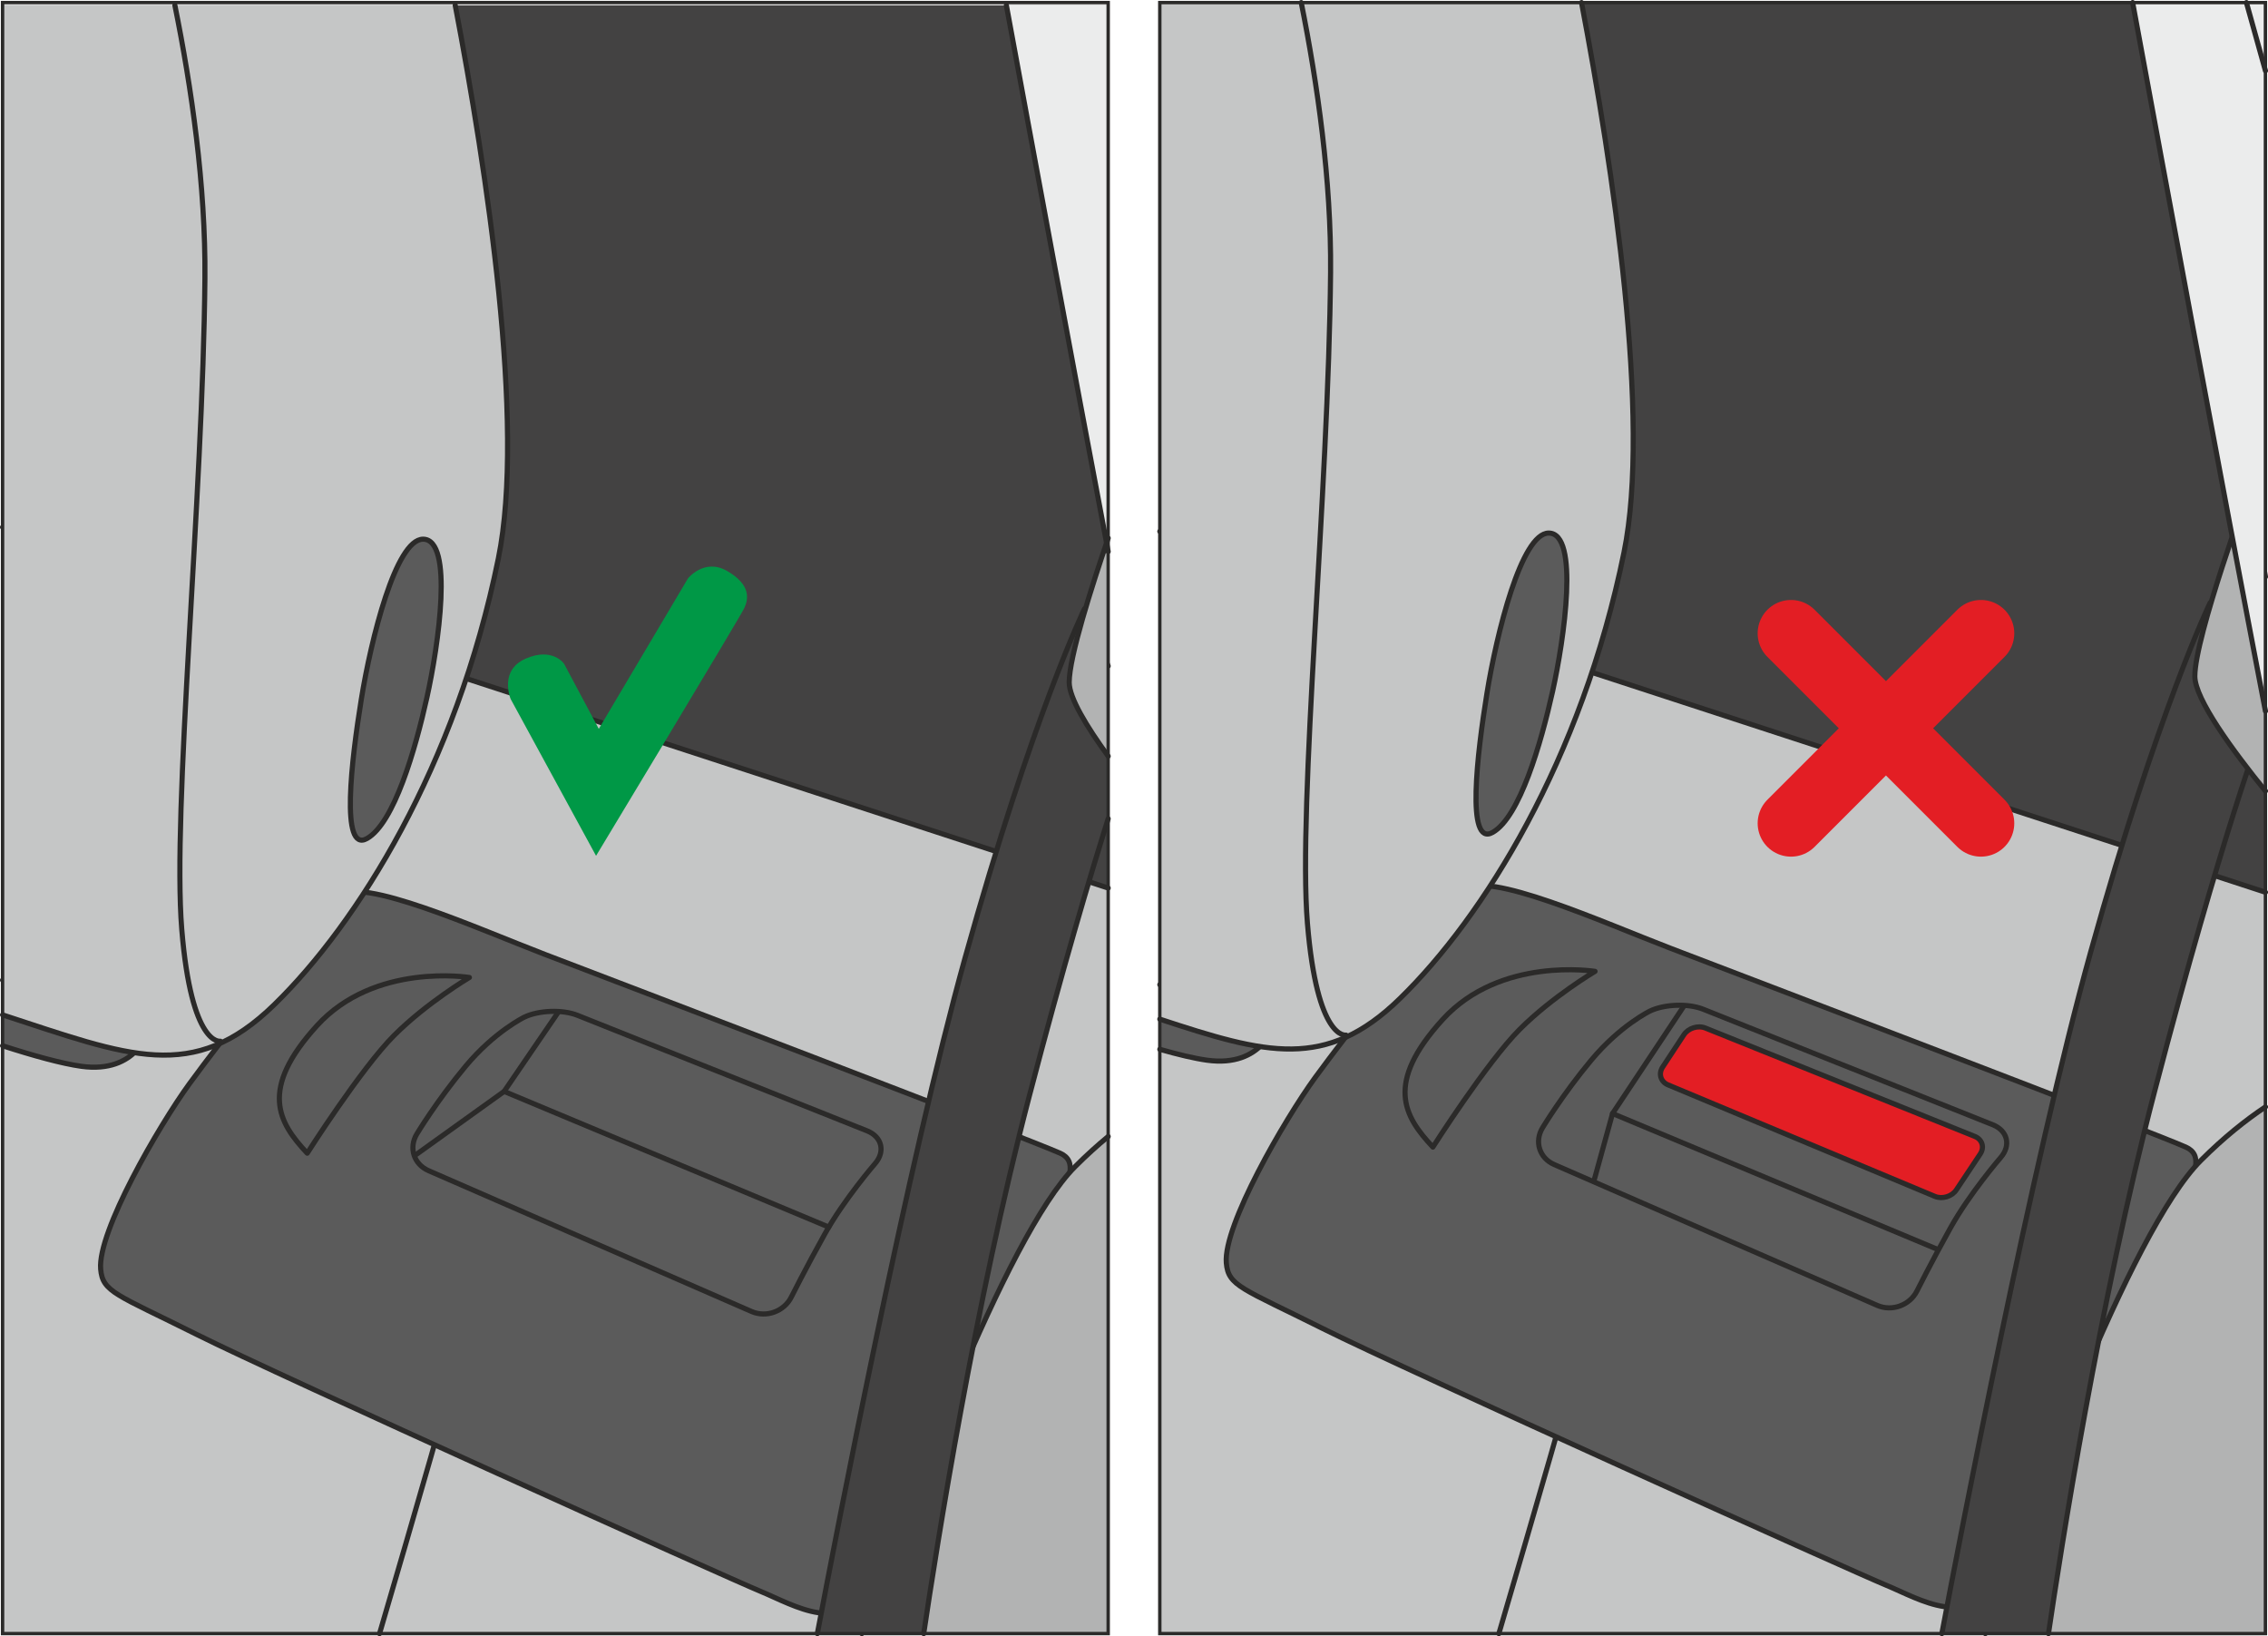 <?xml version="1.0" encoding="UTF-8"?>
<!DOCTYPE svg PUBLIC "-//W3C//DTD SVG 1.1//EN" "http://www.w3.org/Graphics/SVG/1.1/DTD/svg11.dtd">
<!-- Creator: CorelDRAW 2017 -->
<svg xmlns="http://www.w3.org/2000/svg" xml:space="preserve" width="58.795mm" height="42.407mm" version="1.1" style="shape-rendering:geometricPrecision; text-rendering:geometricPrecision; image-rendering:optimizeQuality; fill-rule:evenodd; clip-rule:evenodd"
viewBox="0 0 2839.43 2047.98"
 xmlns:xlink="http://www.w3.org/1999/xlink">
 <defs>
  <style type="text/css">
   <![CDATA[
    .str1 {stroke:#2B2A29;stroke-width:4.26;stroke-miterlimit:4}
    .str2 {stroke:#E31E24;stroke-width:83.48;stroke-linecap:round;stroke-miterlimit:4}
    .str0 {stroke:#2B2A29;stroke-width:6.42;stroke-linecap:round;stroke-linejoin:round;stroke-miterlimit:4}
    .fil2 {fill:none;fill-rule:nonzero}
    .fil5 {fill:#EBECEC;fill-rule:nonzero}
    .fil1 {fill:#C5C6C6;fill-rule:nonzero}
    .fil4 {fill:#B2B3B3;fill-rule:nonzero}
    .fil3 {fill:#5B5B5B;fill-rule:nonzero}
    .fil0 {fill:#434242;fill-rule:nonzero}
    .fil6 {fill:#E31E24;fill-rule:nonzero}
    .fil7 {fill:#009846;fill-rule:nonzero}
   ]]>
  </style>
 </defs>
 <g id="Слой_x0020_1">
  <polygon class="fil0" points="3.21,2044.77 1387.41,2044.77 1387.41,6.6 3.21,6.6 "/>
  <polygon class="fil1" points="3.2,2044.77 1387.4,2044.77 1387.4,1111.55 3.2,659.9 "/>
  <line class="fil2 str0" x1="3.21" y1="659.9" x2="1387.41" y2= "1111.56" />
  <path class="fil2 str0" d="M842.81 1326.65c0,0 -188.6,78.2 -253.02,317.42 -25.63,95.22 -70.22,249.49 -114.62,400.7"/>
  <path class="fil3" d="M3.21 1308.97c38.02,12.31 74.3,22.37 98.64,25.73 70.09,9.68 84.59,-45.91 84.59,-45.91l-183.23 -61.98 0 82.17z"/>
  <path class="fil2 str0" d="M3.21 1308.97c38.02,12.31 74.3,22.37 98.64,25.73 70.09,9.68 84.59,-45.91 84.59,-45.91l-183.23 -61.98"/>
  <path class="fil3" d="M126.02 1588.48c-3.9,-46.77 72.51,-178.86 111.19,-232.03 38.65,-53.17 159.51,-207.87 186.1,-234.45 26.59,-26.58 176.43,41.09 258.62,72.51 82.17,31.42 601.81,229.6 645.31,248.94 43.49,19.34 -33.83,94.27 -101.51,244.12 -67.67,149.84 -108.76,222.35 -137.78,292.44 -29,70.09 -94.25,29 -135.34,12.08 -41.08,-16.92 -604.22,-270.68 -705.74,-321.45 -101.51,-50.75 -118.43,-53.15 -120.85,-82.17z"/>
  <path class="fil2 str0" d="M126.02 1588.48c-3.9,-46.77 72.51,-178.86 111.19,-232.03 38.65,-53.17 159.51,-207.87 186.1,-234.45 26.59,-26.58 176.43,41.09 258.62,72.51 82.17,31.42 601.81,229.6 645.31,248.94 43.49,19.34 -33.83,94.27 -101.51,244.12 -67.67,149.84 -108.76,222.35 -137.78,292.44 -29,70.09 -94.25,29 -135.34,12.08 -41.08,-16.92 -604.22,-270.68 -705.74,-321.45 -101.51,-50.75 -118.43,-53.15 -120.85,-82.17"/>
  <path class="fil1" d="M3.21 1270.32c157.65,51.42 238.57,86.45 340.34,-12.97 103.92,-101.51 227.19,-297.28 280.36,-558.3 34.27,-168.23 -14.79,-487.03 -54,-692.45l-566.7 0 0 1263.72z"/>
  <path class="fil2 str0" d="M3.21 1270.32c157.65,51.42 238.57,86.45 340.34,-12.97 103.92,-101.51 227.19,-297.28 280.36,-558.3 34.27,-168.23 -14.79,-487.03 -54,-692.45"/>
  <path class="fil2 str0" d="M275.87 1303.28c0,0 -36.25,7.25 -48.33,-140.18 -12.1,-147.44 26.58,-541.4 29,-814.5 1.03,-116.33 -16.8,-239.22 -37.61,-342"/>
  <path class="fil3" d="M529.66 674.89c-34.18,0 -65.27,125.68 -77.35,200.61 -12.08,74.91 -26.58,193.35 7.25,174.02 33.84,-19.34 60.42,-111.18 74.91,-176.44 14.52,-65.25 33.85,-198.19 -4.82,-198.19z"/>
  <path class="fil2 str0" d="M529.66 674.89c-34.18,0 -65.27,125.68 -77.35,200.61 -12.08,74.91 -26.58,193.35 7.25,174.02 33.84,-19.34 60.42,-111.18 74.91,-176.44 14.52,-65.25 33.85,-198.19 -4.82,-198.19z"/>
  <path class="fil2 str0" d="M384.64 1443.47c0,0 67.67,-106.35 108.76,-147.44 41.07,-41.07 94.26,-72.51 94.26,-72.51 0,0 -118.44,-19.32 -190.95,60.43 -72.51,79.75 -48.34,120.86 -12.08,159.52z"/>
  <path class="fil2 str0" d="M536.43 1465.27c-18.35,-8.01 -24.94,-28.59 -14.63,-45.76 0,0 24.77,-41.3 61.02,-84.79 36.25,-43.51 73.55,-61.52 73.55,-61.52 18.04,-8.71 48.01,-9.76 66.6,-2.33l362.59 144.61c18.59,7.43 23.08,25.88 9.97,41.01 0,0 -39,45 -63.15,88.51 -24.18,43.49 -41.74,78.61 -41.74,78.61 -8.95,17.91 -31.3,26.02 -49.65,18.02l-404.56 -176.35z"/>
  <polyline class="fil2 str0" points="519.98,1445.89 631.17,1366.13 698.83,1267.03 "/>
  <line class="fil2 str0" x1="631.16" y1="1366.13" x2="1037.58" y2= "1535.95" />
  <path class="fil4" d="M1078.95 2044.77c49.56,-142.19 178.96,-496.43 267.27,-584.73 14.09,-14.09 27.87,-26.51 41.19,-37.47l0 622.19 -308.46 0z"/>
  <path class="fil2 str0" d="M1078.95 2044.77c49.56,-142.19 178.96,-496.43 267.27,-584.73 14.09,-14.09 27.87,-26.51 41.19,-37.47"/>
  <path class="fil0" d="M1357.72 762.08c0,0 -65.18,134.22 -149.57,437.18 -71.67,257.35 -159.92,713.88 -184.87,845.5l133.18 0c16.01,-107.93 64.11,-412.91 132.22,-672.95 42.17,-161 75.71,-274.11 98.72,-346.97l0 -191.16 -29.69 -71.61z"/>
  <path class="fil2 str0" d="M1357.72 762.08c0,0 -65.18,134.22 -149.57,437.18 -71.67,257.35 -159.92,713.88 -184.87,845.5m133.18 0c16.01,-107.93 64.11,-412.91 132.22,-672.95 42.17,-161 75.71,-274.11 98.72,-346.97m0 -191.16l-29.69 -71.61"/>
  <path class="fil4" d="M1387.41 673.57c-20.37,59.56 -48.84,148.53 -48.84,180.56 0,19.36 21.97,55.47 48.84,92.42l0 -272.99z"/>
  <path class="fil2 str0" d="M1387.41 673.57c-20.37,59.56 -48.84,148.53 -48.84,180.56 0,19.36 21.97,55.47 48.84,92.42"/>
  <path class="fil5" d="M1259.92 6.6c32.98,179.16 80.35,434.78 127.49,683.81l0 -683.81 -127.49 0z"/>
  <path class="fil2 str0" d="M1259.92 6.6c32.98,179.16 80.35,434.78 127.49,683.81"/>
  <polygon class="fil2 str1" points="3.21,2044.77 1387.39,2044.77 1387.39,3.21 3.21,3.21 "/>
  <polygon class="fil0" points="1452.03,2044.77 2836.22,2044.77 2836.22,3.21 1452.03,3.21 "/>
  <polygon class="fil1" points="1452.02,2044.77 2836.21,2044.77 2836.21,1116.82 1452.02,665.16 "/>
  <line class="fil2 str0" x1="1452.03" y1="665.15" x2="2836.22" y2= "1116.81" />
  <path class="fil2 str0" d="M2246.4 1319c0,0 -188.6,78.2 -253.02,317.42 -26.07,96.83 -71.74,254.71 -116.87,408.35"/>
  <path class="fil3" d="M1452.03 1313.43c22.83,6.52 43.44,11.46 59.09,13.62 70.11,9.68 84.61,-45.91 84.61,-45.91l-143.7 -48.61 0 80.9z"/>
  <path class="fil2 str0" d="M1452.03 1313.43c22.83,6.52 43.44,11.46 59.09,13.62 70.11,9.68 84.61,-45.91 84.61,-45.91l-143.7 -48.61"/>
  <path class="fil3" d="M1535.3 1580.83c-3.9,-46.77 72.51,-178.86 111.17,-232.03 38.69,-53.17 159.53,-207.87 186.11,-234.45 26.6,-26.58 176.44,41.09 258.6,72.51 82.19,31.42 601.83,229.61 645.32,248.94 43.5,19.34 -33.83,94.26 -101.5,244.12 -67.67,149.84 -108.77,222.35 -137.76,292.44 -29.01,70.09 -94.26,29 -135.36,12.08 -41.09,-16.92 -604.22,-270.68 -705.74,-321.45 -101.5,-50.75 -118.42,-53.16 -120.84,-82.17z"/>
  <path class="fil2 str0" d="M1535.3 1580.83c-3.9,-46.77 72.51,-178.86 111.17,-232.03 38.69,-53.17 159.53,-207.87 186.11,-234.45 26.6,-26.58 176.44,41.09 258.6,72.51 82.19,31.42 601.83,229.61 645.32,248.94 43.5,19.34 -33.83,94.26 -101.5,244.12 -67.67,149.84 -108.77,222.35 -137.76,292.44 -29.01,70.09 -94.26,29 -135.36,12.08 -41.09,-16.92 -604.22,-270.68 -705.74,-321.45 -101.5,-50.75 -118.42,-53.16 -120.84,-82.17z"/>
  <path class="fil1" d="M1452.03 1275.66c132.36,43.52 207.89,64.79 300.78,-25.96 103.93,-101.51 227.19,-297.28 280.36,-558.3 34.03,-167.06 -14.11,-482.64 -53.18,-688.19l-527.97 0 0 1272.45z"/>
  <path class="fil2 str0" d="M1452.03 1275.66c132.36,43.52 207.89,64.79 300.78,-25.96 103.93,-101.51 227.19,-297.28 280.36,-558.3 34.03,-167.06 -14.11,-482.64 -53.18,-688.19"/>
  <path class="fil2 str0" d="M1685.15 1295.63c0,0 -36.25,7.26 -48.33,-140.18 -12.1,-147.44 26.58,-541.4 29,-814.5 1.01,-114.73 -16.31,-235.84 -36.74,-337.74"/>
  <path class="fil3" d="M1938.93 667.23c-34.18,0 -65.25,125.68 -77.35,200.61 -12.08,74.91 -26.58,193.35 7.26,174.02 33.83,-19.34 60.41,-111.19 74.93,-176.44 14.5,-65.25 33.83,-198.19 -4.84,-198.19z"/>
  <path class="fil2 str0" d="M1938.93 667.23c-34.18,0 -65.25,125.68 -77.35,200.61 -12.08,74.91 -26.58,193.35 7.26,174.02 33.83,-19.34 60.41,-111.19 74.93,-176.44 14.5,-65.25 33.83,-198.19 -4.84,-198.19z"/>
  <path class="fil2 str0" d="M1793.9 1435.82c0,0 67.67,-106.35 108.77,-147.44 41.09,-41.07 94.26,-72.51 94.26,-72.51 0,0 -118.44,-19.32 -190.93,60.43 -72.51,79.75 -48.33,120.86 -12.1,159.52z"/>
  <path class="fil2 str0" d="M1945.7 1457.62c-18.35,-8.01 -24.94,-28.59 -14.63,-45.76 0,0 24.76,-41.3 61.02,-84.79 36.25,-43.51 73.55,-61.52 73.55,-61.52 18.04,-8.71 48.01,-9.76 66.6,-2.33l362.59 144.61c18.59,7.43 23.07,25.88 9.97,41.01 0,0 -39,45 -63.15,88.51 -24.18,43.49 -41.74,78.61 -41.74,78.61 -8.94,17.91 -31.3,26.02 -49.65,18.02l-404.56 -176.35z"/>
  <polyline class="fil2 str0" points="1995.42,1478.62 2018.82,1393.81 2108.11,1259.38 "/>
  <line class="fil2 str0" x1="2018.83" y1="1393.81" x2="2425.25" y2= "1563.64" />
  <path class="fil6" d="M2449.24 1489.37c-5.55,8.33 -17.63,12 -26.89,8.14l-334.04 -139.58c-9.23,-3.87 -12.28,-13.87 -6.78,-22.23l26.63 -40.49c5.5,-8.36 17.62,-12.15 26.9,-8.42l337.3 135.67c9.3,3.75 12.35,13.61 6.81,21.94l-29.93 44.98z"/>
  <path class="fil2 str0" d="M2449.24 1489.37c-5.55,8.33 -17.63,12 -26.89,8.14l-334.04 -139.58c-9.23,-3.87 -12.28,-13.87 -6.78,-22.23l26.63 -40.49c5.5,-8.36 17.62,-12.15 26.9,-8.42l337.3 135.67c9.3,3.75 12.35,13.61 6.81,21.94l-29.93 44.98z"/>
  <path class="fil4" d="M2485.56 2044.77c47.43,-136.67 179.99,-502.45 269.93,-592.38 28.59,-28.59 55.91,-50.33 80.73,-66.87l0 659.24 -350.66 0z"/>
  <path class="fil2 str0" d="M2485.56 2044.77c47.43,-136.67 179.99,-502.45 269.93,-592.38 28.59,-28.59 55.91,-50.33 80.73,-66.87"/>
  <path class="fil0" d="M2767 754.43c0,0 -65.18,134.22 -149.57,437.18 -73.14,262.61 -163.54,732.61 -186.32,853.15l133.49 0c14.78,-100.48 63.57,-414.15 133.36,-680.6 84.36,-322.11 134.22,-452.5 134.22,-452.5l-65.19 -157.23z"/>
  <path class="fil2 str0" d="M2767 754.43c0,0 -65.18,134.22 -149.57,437.18 -73.14,262.61 -163.54,732.61 -186.32,853.15m133.49 0c14.78,-100.48 63.57,-414.15 133.36,-680.6 84.36,-322.11 134.22,-452.5 134.22,-452.5l-65.19 -157.23"/>
  <path class="fil4" d="M2816.85 608.71c0,0 -69.03,187.9 -69.03,237.77 0,28.49 47.6,93.31 88.4,143.63l0 -268.11 -19.37 -113.29z"/>
  <path class="fil2 str0" d="M2816.85 608.71c0,0 -69.03,187.9 -69.03,237.77 0,28.49 47.6,93.31 88.4,143.63m0 -268.11l-19.37 -113.29"/>
  <path class="fil5" d="M2669.98 3.21c42.32,229.84 107.81,582.87 166.24,886.96l0 -886.96 -166.24 0z"/>
  <path class="fil2 str0" d="M2669.98 3.21c42.32,229.84 107.81,582.87 166.24,886.96"/>
  <path class="fil2 str0" d="M2812.41 3.21c7.44,26.43 15.43,55.04 23.81,85.39"/>
  <polygon class="fil2 str1" points="1452.01,2044.77 2836.2,2044.77 2836.2,3.21 1452.01,3.21 "/>
  <path class="fil2 str2" d="M2242.24 792.72l237.8 237.8m0 -237.8l-237.8 237.8"/>
  <path class="fil7" d="M749.66 912.31l111.66 -188.36c0,0 20.46,-25.64 48.83,-9.34 29.78,17.11 27.12,34.69 21.74,46.38 -5.38,11.67 -185.65,310.24 -185.65,310.24l-106.96 -196.33c0,0 -4.95,-11.88 -2.71,-24.76l0.05 -0.29c1.71,-9.42 7.32,-19.31 21.54,-25.47 33.82,-14.63 48.04,6.48 48.04,6.48l43.46 81.45z"/>
 </g>
</svg>
